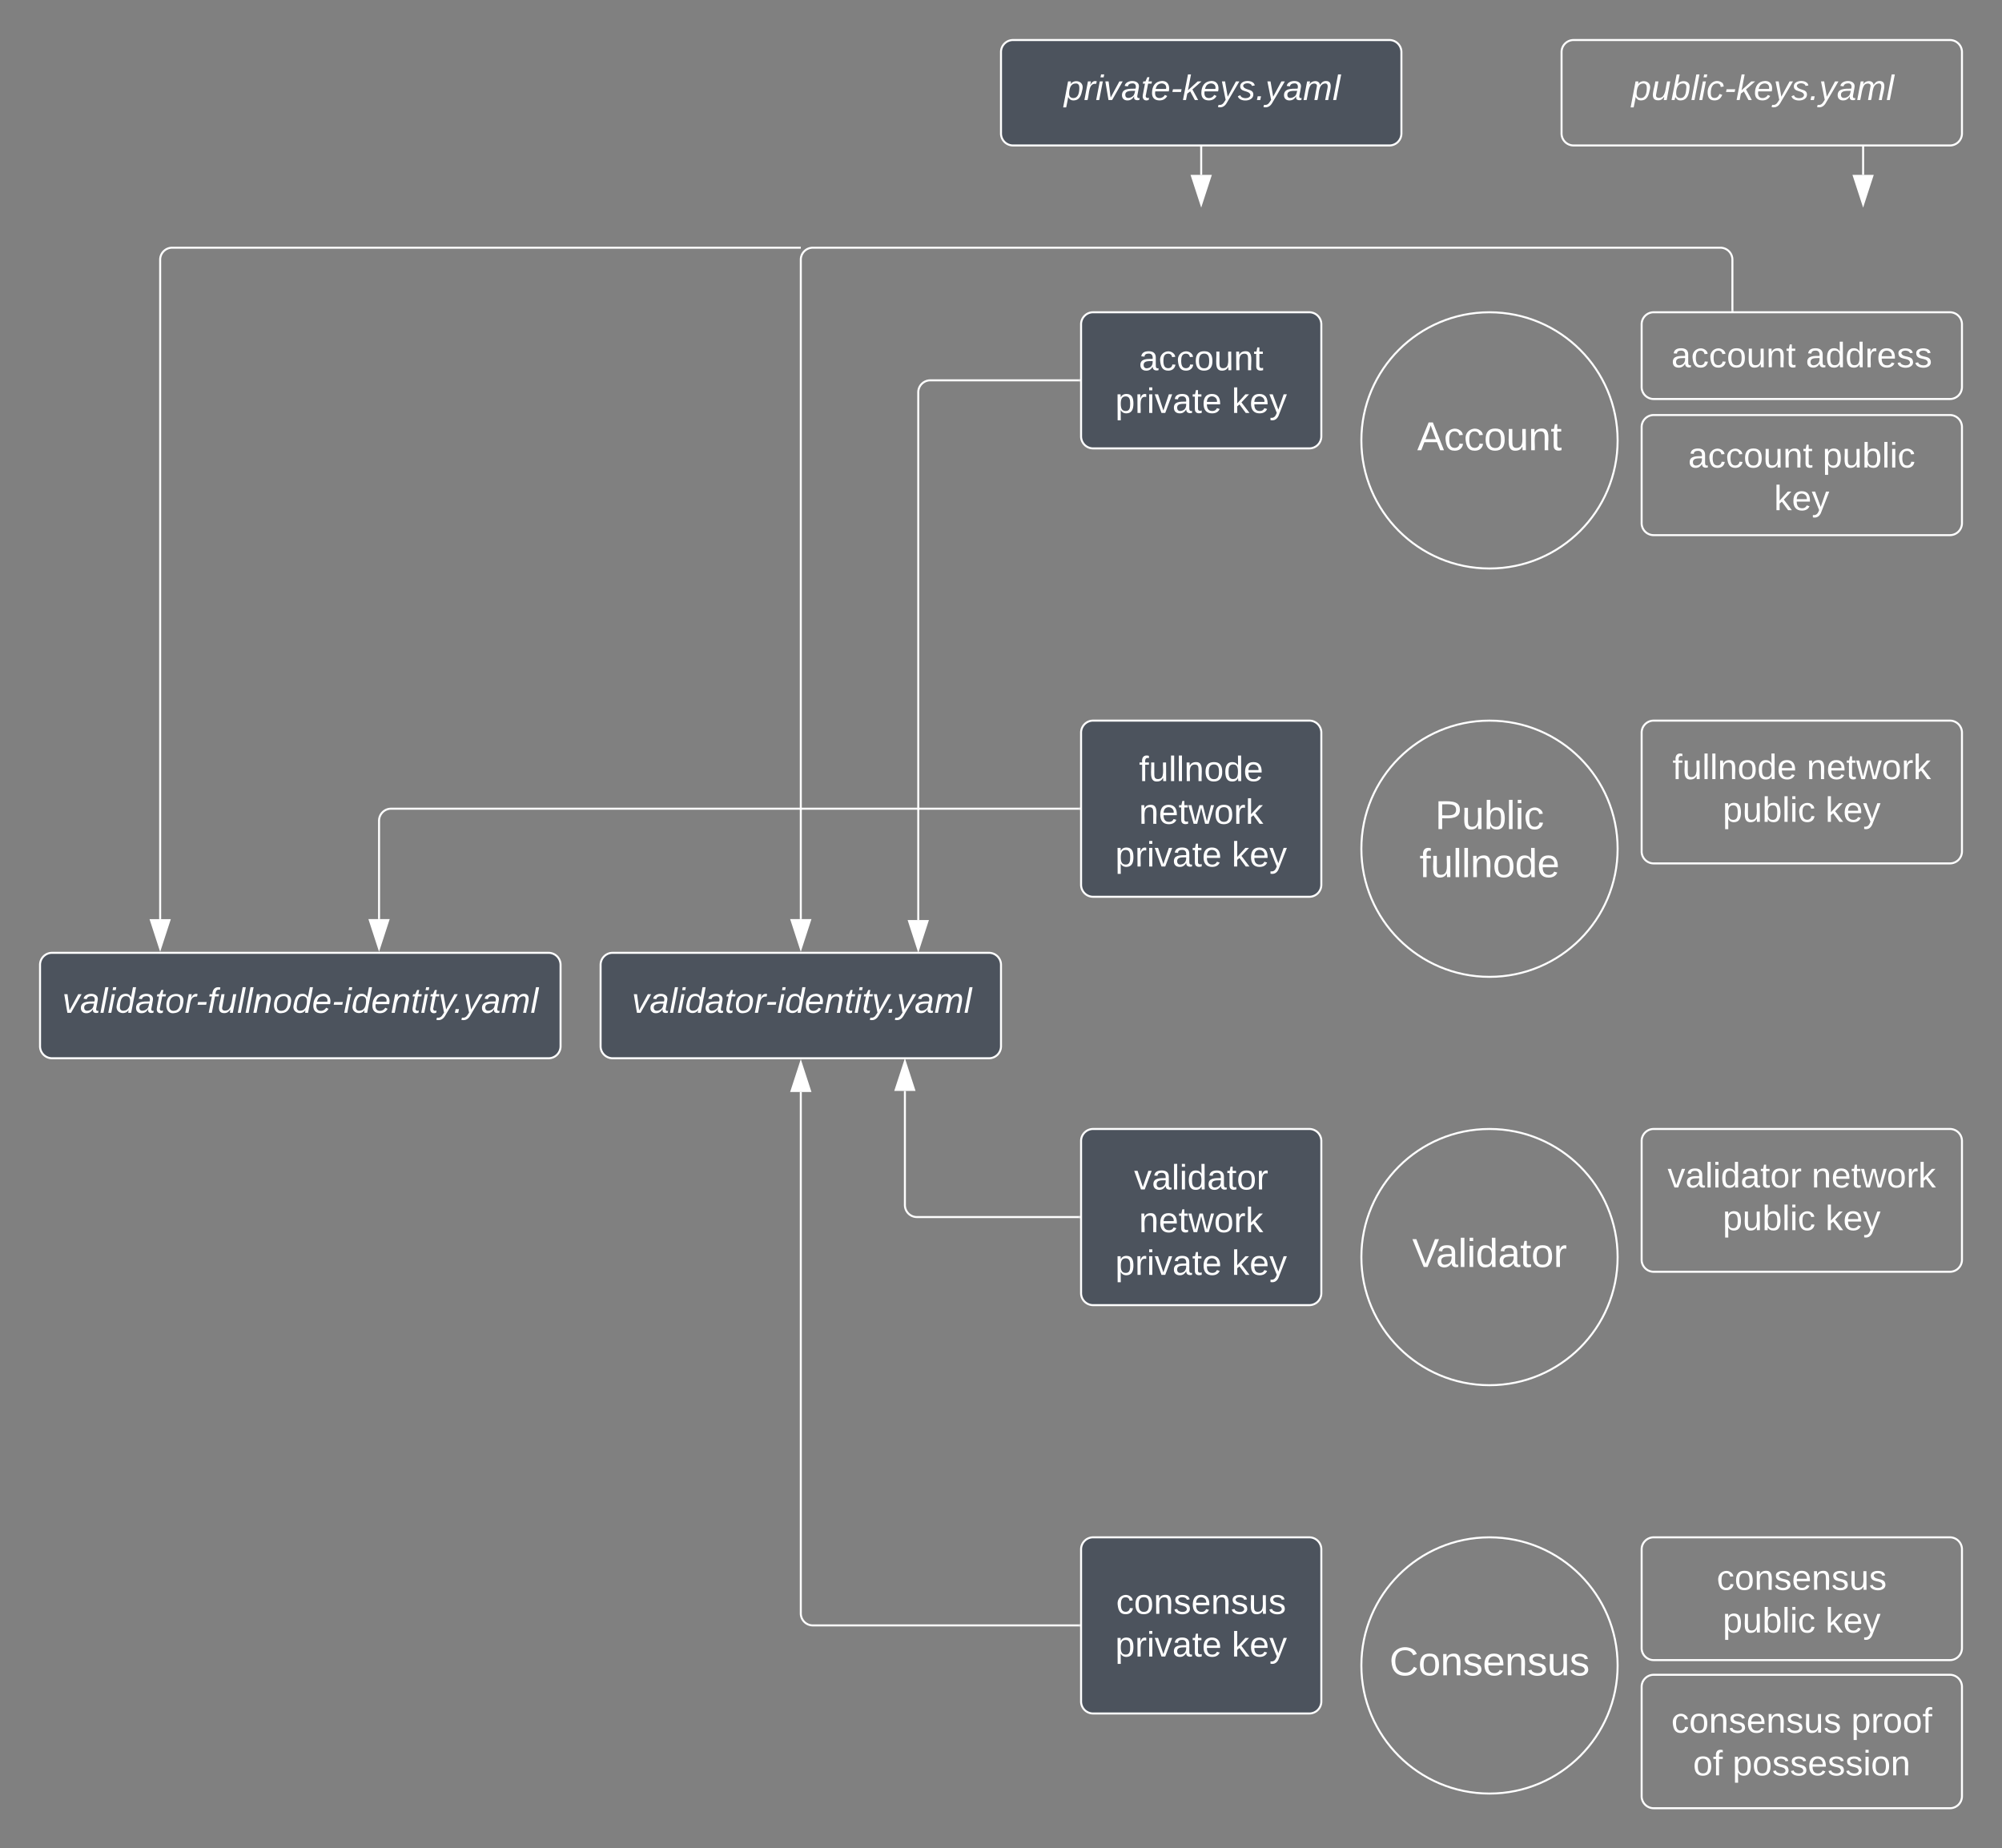 <svg xmlns="http://www.w3.org/2000/svg" xmlns:xlink="http://www.w3.org/1999/xlink" xmlns:lucid="lucid" width="1000" height="923.33"><rect width="100%" height="100%" fill="#808080" stroke="none"/><g transform="translate(-380 -336.26)" lucid:page-tab-id="0_0"><path d="M1188 556.26c0 35.35-28.65 64-64 64s-64-28.65-64-64 28.65-64 64-64 64 28.65 64 64z" stroke="#fff" fill-opacity="0"/><use xlink:href="#a" transform="matrix(1,0,0,1,1065,497.26) translate(22.889 63.938)"/><path d="M920 498.26a6 6 0 0 1 6-6h108a6 6 0 0 1 6 6v56a6 6 0 0 1-6 6H926a6 6 0 0 1-6-6z" stroke="#fff" fill="#4c535d"/><use xlink:href="#b" transform="matrix(1,0,0,1,932,504.26) translate(16.889 16.972)"/><use xlink:href="#c" transform="matrix(1,0,0,1,932,504.26) translate(5.086 38.306)"/><use xlink:href="#d" transform="matrix(1,0,0,1,932,504.26) translate(63.259 38.306)"/><path d="M1200 498.26a6 6 0 0 1 6-6h148a6 6 0 0 1 6 6v31.33a6 6 0 0 1-6 6h-148a6 6 0 0 1-6-6z" stroke="#fff" fill-opacity="0"/><use xlink:href="#e" transform="matrix(1,0,0,1,1212,504.26) translate(2.84 15.472)"/><use xlink:href="#f" transform="matrix(1,0,0,1,1212,504.26) translate(70 15.472)"/><path d="M1200 549.6a6 6 0 0 1 6-6h148a6 6 0 0 1 6 6v48a6 6 0 0 1-6 6h-148a6 6 0 0 1-6-6z" stroke="#fff" fill-opacity="0"/><use xlink:href="#e" transform="matrix(1,0,0,1,1212,555.593) translate(11.259 14.222)"/><use xlink:href="#g" transform="matrix(1,0,0,1,1212,555.593) translate(78.42 14.222)"/><use xlink:href="#d" transform="matrix(1,0,0,1,1212,555.593) translate(54.173 35.556)"/><path d="M1188 760.26c0 35.35-28.65 64-64 64s-64-28.65-64-64 28.65-64 64-64 64 28.65 64 64z" stroke="#fff" fill-opacity="0"/><use xlink:href="#h" transform="matrix(1,0,0,1,1065,701.26) translate(31.838 49.188)"/><use xlink:href="#i" transform="matrix(1,0,0,1,1065,701.26) translate(24.056 73.188)"/><path d="M920 702.26a6 6 0 0 1 6-6h108a6 6 0 0 1 6 6v76a6 6 0 0 1-6 6H926a6 6 0 0 1-6-6z" stroke="#fff" fill="#4c535d"/><use xlink:href="#j" transform="matrix(1,0,0,1,932,708.26) translate(16.938 18.222)"/><use xlink:href="#k" transform="matrix(1,0,0,1,932,708.26) translate(16.938 39.556)"/><use xlink:href="#c" transform="matrix(1,0,0,1,932,708.26) translate(5.086 60.889)"/><use xlink:href="#d" transform="matrix(1,0,0,1,932,708.26) translate(63.259 60.889)"/><path d="M1200 702.26a6 6 0 0 1 6-6h148a6 6 0 0 1 6 6v59.33a6 6 0 0 1-6 6h-148a6 6 0 0 1-6-6z" stroke="#fff" fill-opacity="0"/><use xlink:href="#l" transform="matrix(1,0,0,1,1212,708.26) translate(3.407 17.222)"/><use xlink:href="#k" transform="matrix(1,0,0,1,1212,708.26) translate(70.469 17.222)"/><use xlink:href="#m" transform="matrix(1,0,0,1,1212,708.26) translate(28.543 38.556)"/><use xlink:href="#d" transform="matrix(1,0,0,1,1212,708.26) translate(79.802 38.556)"/><path d="M1188 1168.26c0 35.35-28.65 64-64 64s-64-28.65-64-64 28.65-64 64-64 64 28.65 64 64z" stroke="#fff" fill-opacity="0"/><use xlink:href="#n" transform="matrix(1,0,0,1,1065,1109.26) translate(9.028 63.938)"/><path d="M920 1110.26a6 6 0 0 1 6-6h108a6 6 0 0 1 6 6v76a6 6 0 0 1-6 6H926a6 6 0 0 1-6-6z" stroke="#fff" fill="#4c535d"/><use xlink:href="#o" transform="matrix(1,0,0,1,932,1116.26) translate(5.531 26.222)"/><use xlink:href="#c" transform="matrix(1,0,0,1,932,1116.26) translate(5.086 47.556)"/><use xlink:href="#d" transform="matrix(1,0,0,1,932,1116.26) translate(63.259 47.556)"/><path d="M1200 1110.26a6 6 0 0 1 6-6h148a6 6 0 0 1 6 6v49.33a6 6 0 0 1-6 6h-148a6 6 0 0 1-6-6z" stroke="#fff" fill-opacity="0"/><use xlink:href="#o" transform="matrix(1,0,0,1,1212,1116.26) translate(25.531 14.222)"/><use xlink:href="#m" transform="matrix(1,0,0,1,1212,1116.26) translate(28.543 35.556)"/><use xlink:href="#d" transform="matrix(1,0,0,1,1212,1116.26) translate(79.802 35.556)"/><path d="M1200 1178.93a6 6 0 0 1 6-6h148a6 6 0 0 1 6 6v54.66a6 6 0 0 1-6 6h-148a6 6 0 0 1-6-6z" stroke="#fff" fill-opacity="0"/><use xlink:href="#p" transform="matrix(1,0,0,1,1212,1184.927) translate(2.84 16.91)"/><use xlink:href="#q" transform="matrix(1,0,0,1,1212,1184.927) translate(92.716 16.91)"/><use xlink:href="#r" transform="matrix(1,0,0,1,1212,1184.927) translate(13.704 38.243)"/><use xlink:href="#s" transform="matrix(1,0,0,1,1212,1184.927) translate(33.457 38.243)"/><path d="M680 818.26a6 6 0 0 1 6-6h188a6 6 0 0 1 6 6v40.67a6 6 0 0 1-6 6H686a6 6 0 0 1-6-6z" stroke="#fff" fill="#4c535d"/><use xlink:href="#t" transform="matrix(1,0,0,1,685,817.26) translate(10.611 24.972)"/><path d="M1245.34 491.3V466a6 6 0 0 0-6-6H786a6 6 0 0 0-6 6v329.4" stroke="#fff" fill="none"/><path d="M1245.84 491.8h-1v-.5h1z" stroke="#fff" stroke-width=".05" fill="#fff"/><path d="M780 810.18l-4.64-14.27h9.28z" stroke="#fff" fill="#fff"/><path d="M919.04 526.26h-74.37a6 6 0 0 0-6 6V795.9" stroke="#fff" fill="none"/><path d="M919.54 526.76h-.52v-1h.52z" stroke="#fff" stroke-width=".05" fill="#fff"/><path d="M838.67 810.66l-4.63-14.27h9.27z" stroke="#fff" fill="#fff"/><path d="M919.04 1148.26H786a6 6 0 0 1-6-6v-260.5" stroke="#fff" fill="none"/><path d="M919.54 1148.76h-.52v-1h.52z" stroke="#fff" stroke-width=".05" fill="#fff"/><path d="M780 867l4.64 14.27h-9.28z" stroke="#fff" fill="#fff"/><path d="M919.04 944.26H838a6 6 0 0 1-6-6v-57" stroke="#fff" fill="none"/><path d="M919.54 944.76h-.52v-1h.52z" stroke="#fff" stroke-width=".05" fill="#fff"/><path d="M832 866.5l4.63 14.25h-9.27z" stroke="#fff" fill="#fff"/><path d="M400 818.26a6 6 0 0 1 6-6h248a6 6 0 0 1 6 6v40.67a6 6 0 0 1-6 6H406a6 6 0 0 1-6-6z" stroke="#fff" fill="#4c535d"/><use xlink:href="#u" transform="matrix(1,0,0,1,405,817.26) translate(6.111 24.972)"/><path d="M919.04 740.26h-343.7a6 6 0 0 0-6 6v49.14" stroke="#fff" fill="none"/><path d="M919.54 740.76h-.52v-1h.52z" stroke="#fff" stroke-width=".05" fill="#fff"/><path d="M569.34 810.17l-4.64-14.27h9.27z" stroke="#fff" fill="#fff"/><path d="M880 362.26a6 6 0 0 1 6-6h188a6 6 0 0 1 6 6v40.67a6 6 0 0 1-6 6H886a6 6 0 0 1-6-6z" stroke="#fff" fill="#4c535d"/><g><use xlink:href="#v" transform="matrix(1,0,0,1,885,361.26) translate(26.488 24.972)"/></g><path d="M1160 362.26a6 6 0 0 1 6-6h188a6 6 0 0 1 6 6v40.67a6 6 0 0 1-6 6h-188a6 6 0 0 1-6-6z" stroke="#fff" fill-opacity="0"/><g><use xlink:href="#w" transform="matrix(1,0,0,1,1165,361.26) translate(29.944 24.972)"/></g><path d="M779.5 460H466a6 6 0 0 0-6 6v329.43M779.5 460h.5" stroke="#fff" fill="none"/><path d="M460 810.2l-4.63-14.27h9.27z" stroke="#fff" fill="#fff"/><path d="M1188 964.26c0 35.35-28.65 64-64 64s-64-28.65-64-64 28.65-64 64-64 64 28.65 64 64z" stroke="#fff" fill-opacity="0"/><g><use xlink:href="#x" transform="matrix(1,0,0,1,1065,905.26) translate(20.389 63.938)"/></g><path d="M920 906.26a6 6 0 0 1 6-6h108a6 6 0 0 1 6 6v76a6 6 0 0 1-6 6H926a6 6 0 0 1-6-6z" stroke="#fff" fill="#4c535d"/><g><use xlink:href="#y" transform="matrix(1,0,0,1,932,912.26) translate(14.494 18.222)"/><use xlink:href="#k" transform="matrix(1,0,0,1,932,912.26) translate(16.938 39.556)"/><use xlink:href="#c" transform="matrix(1,0,0,1,932,912.26) translate(5.086 60.889)"/><use xlink:href="#d" transform="matrix(1,0,0,1,932,912.26) translate(63.259 60.889)"/></g><path d="M1200 906.26a6 6 0 0 1 6-6h148a6 6 0 0 1 6 6v59.33a6 6 0 0 1-6 6h-148a6 6 0 0 1-6-6z" stroke="#fff" fill-opacity="0"/><g><use xlink:href="#z" transform="matrix(1,0,0,1,1212,912.26) translate(0.963 17.222)"/><use xlink:href="#k" transform="matrix(1,0,0,1,1212,912.26) translate(72.914 17.222)"/><use xlink:href="#m" transform="matrix(1,0,0,1,1212,912.26) translate(28.543 38.556)"/><use xlink:href="#d" transform="matrix(1,0,0,1,1212,912.26) translate(79.802 38.556)"/></g><path d="M1310.63 409.87v13.75" stroke="#fff" fill="none"/><path d="M1311.13 409.88h-1v-.5h1z" stroke="#fff" stroke-width=".05" fill="#fff"/><path d="M1310.63 438.38l-4.64-14.26h9.27z" stroke="#fff" fill="#fff"/><path d="M980 409.9v13.72" stroke="#fff" fill="none"/><path d="M980.5 409.9h-1v-.5h1z" stroke="#fff" stroke-width=".05" fill="#fff"/><path d="M980 438.38l-4.64-14.26h9.28z" stroke="#fff" fill="#fff"/><defs><path fill="#fff" d="M205 0l-28-72H64L36 0H1l101-248h38L239 0h-34zm-38-99l-47-123c-12 45-31 82-46 123h93" id="A"/><path fill="#fff" d="M96-169c-40 0-48 33-48 73s9 75 48 75c24 0 41-14 43-38l32 2c-6 37-31 61-74 61-59 0-76-41-82-99-10-93 101-131 147-64 4 7 5 14 7 22l-32 3c-4-21-16-35-41-35" id="B"/><path fill="#fff" d="M100-194c62-1 85 37 85 99 1 63-27 99-86 99S16-35 15-95c0-66 28-99 85-99zM99-20c44 1 53-31 53-75 0-43-8-75-51-75s-53 32-53 75 10 74 51 75" id="C"/><path fill="#fff" d="M84 4C-5 8 30-112 23-190h32v120c0 31 7 50 39 49 72-2 45-101 50-169h31l1 190h-30c-1-10 1-25-2-33-11 22-28 36-60 37" id="D"/><path fill="#fff" d="M117-194c89-4 53 116 60 194h-32v-121c0-31-8-49-39-48C34-167 62-67 57 0H25l-1-190h30c1 10-1 24 2 32 11-22 29-35 61-36" id="E"/><path fill="#fff" d="M59-47c-2 24 18 29 38 22v24C64 9 27 4 27-40v-127H5v-23h24l9-43h21v43h35v23H59v120" id="F"/><g id="a"><use transform="matrix(0.056,0,0,0.056,0,0)" xlink:href="#A"/><use transform="matrix(0.056,0,0,0.056,13.333,0)" xlink:href="#B"/><use transform="matrix(0.056,0,0,0.056,23.333,0)" xlink:href="#B"/><use transform="matrix(0.056,0,0,0.056,33.333,0)" xlink:href="#C"/><use transform="matrix(0.056,0,0,0.056,44.444,0)" xlink:href="#D"/><use transform="matrix(0.056,0,0,0.056,55.556,0)" xlink:href="#E"/><use transform="matrix(0.056,0,0,0.056,66.667,0)" xlink:href="#F"/></g><path fill="#fff" d="M141-36C126-15 110 5 73 4 37 3 15-17 15-53c-1-64 63-63 125-63 3-35-9-54-41-54-24 1-41 7-42 31l-33-3c5-37 33-52 76-52 45 0 72 20 72 64v82c-1 20 7 32 28 27v20c-31 9-61-2-59-35zM48-53c0 20 12 33 32 33 41-3 63-29 60-74-43 2-92-5-92 41" id="G"/><g id="b"><use transform="matrix(0.049,0,0,0.049,0,0)" xlink:href="#G"/><use transform="matrix(0.049,0,0,0.049,9.877,0)" xlink:href="#B"/><use transform="matrix(0.049,0,0,0.049,18.765,0)" xlink:href="#B"/><use transform="matrix(0.049,0,0,0.049,27.654,0)" xlink:href="#C"/><use transform="matrix(0.049,0,0,0.049,37.531,0)" xlink:href="#D"/><use transform="matrix(0.049,0,0,0.049,47.407,0)" xlink:href="#E"/><use transform="matrix(0.049,0,0,0.049,57.284,0)" xlink:href="#F"/></g><path fill="#fff" d="M115-194c55 1 70 41 70 98S169 2 115 4C84 4 66-9 55-30l1 105H24l-1-265h31l2 30c10-21 28-34 59-34zm-8 174c40 0 45-34 45-75s-6-73-45-74c-42 0-51 32-51 76 0 43 10 73 51 73" id="H"/><path fill="#fff" d="M114-163C36-179 61-72 57 0H25l-1-190h30c1 12-1 29 2 39 6-27 23-49 58-41v29" id="I"/><path fill="#fff" d="M24-231v-30h32v30H24zM24 0v-190h32V0H24" id="J"/><path fill="#fff" d="M108 0H70L1-190h34L89-25l56-165h34" id="K"/><path fill="#fff" d="M100-194c63 0 86 42 84 106H49c0 40 14 67 53 68 26 1 43-12 49-29l28 8c-11 28-37 45-77 45C44 4 14-33 15-96c1-61 26-98 85-98zm52 81c6-60-76-77-97-28-3 7-6 17-6 28h103" id="L"/><g id="c"><use transform="matrix(0.049,0,0,0.049,0,0)" xlink:href="#H"/><use transform="matrix(0.049,0,0,0.049,9.877,0)" xlink:href="#I"/><use transform="matrix(0.049,0,0,0.049,15.753,0)" xlink:href="#J"/><use transform="matrix(0.049,0,0,0.049,19.654,0)" xlink:href="#K"/><use transform="matrix(0.049,0,0,0.049,28.543,0)" xlink:href="#G"/><use transform="matrix(0.049,0,0,0.049,38.42,0)" xlink:href="#F"/><use transform="matrix(0.049,0,0,0.049,43.358,0)" xlink:href="#L"/></g><path fill="#fff" d="M143 0L79-87 56-68V0H24v-261h32v163l83-92h37l-77 82L181 0h-38" id="M"/><path fill="#fff" d="M179-190L93 31C79 59 56 82 12 73V49c39 6 53-20 64-50L1-190h34L92-34l54-156h33" id="N"/><g id="d"><use transform="matrix(0.049,0,0,0.049,0,0)" xlink:href="#M"/><use transform="matrix(0.049,0,0,0.049,8.889,0)" xlink:href="#L"/><use transform="matrix(0.049,0,0,0.049,18.765,0)" xlink:href="#N"/></g><g id="e"><use transform="matrix(0.049,0,0,0.049,0,0)" xlink:href="#G"/><use transform="matrix(0.049,0,0,0.049,9.877,0)" xlink:href="#B"/><use transform="matrix(0.049,0,0,0.049,18.765,0)" xlink:href="#B"/><use transform="matrix(0.049,0,0,0.049,27.654,0)" xlink:href="#C"/><use transform="matrix(0.049,0,0,0.049,37.531,0)" xlink:href="#D"/><use transform="matrix(0.049,0,0,0.049,47.407,0)" xlink:href="#E"/><use transform="matrix(0.049,0,0,0.049,57.284,0)" xlink:href="#F"/></g><path fill="#fff" d="M85-194c31 0 48 13 60 33l-1-100h32l1 261h-30c-2-10 0-23-3-31C134-8 116 4 85 4 32 4 16-35 15-94c0-66 23-100 70-100zm9 24c-40 0-46 34-46 75 0 40 6 74 45 74 42 0 51-32 51-76 0-42-9-74-50-73" id="O"/><path fill="#fff" d="M135-143c-3-34-86-38-87 0 15 53 115 12 119 90S17 21 10-45l28-5c4 36 97 45 98 0-10-56-113-15-118-90-4-57 82-63 122-42 12 7 21 19 24 35" id="P"/><g id="f"><use transform="matrix(0.049,0,0,0.049,0,0)" xlink:href="#G"/><use transform="matrix(0.049,0,0,0.049,9.877,0)" xlink:href="#O"/><use transform="matrix(0.049,0,0,0.049,19.753,0)" xlink:href="#O"/><use transform="matrix(0.049,0,0,0.049,29.63,0)" xlink:href="#I"/><use transform="matrix(0.049,0,0,0.049,35.506,0)" xlink:href="#L"/><use transform="matrix(0.049,0,0,0.049,45.383,0)" xlink:href="#P"/><use transform="matrix(0.049,0,0,0.049,54.272,0)" xlink:href="#P"/></g><path fill="#fff" d="M115-194c53 0 69 39 70 98 0 66-23 100-70 100C84 3 66-7 56-30L54 0H23l1-261h32v101c10-23 28-34 59-34zm-8 174c40 0 45-34 45-75 0-40-5-75-45-74-42 0-51 32-51 76 0 43 10 73 51 73" id="Q"/><path fill="#fff" d="M24 0v-261h32V0H24" id="R"/><g id="g"><use transform="matrix(0.049,0,0,0.049,0,0)" xlink:href="#H"/><use transform="matrix(0.049,0,0,0.049,9.877,0)" xlink:href="#D"/><use transform="matrix(0.049,0,0,0.049,19.753,0)" xlink:href="#Q"/><use transform="matrix(0.049,0,0,0.049,29.63,0)" xlink:href="#R"/><use transform="matrix(0.049,0,0,0.049,33.531,0)" xlink:href="#J"/><use transform="matrix(0.049,0,0,0.049,37.432,0)" xlink:href="#B"/></g><path fill="#fff" d="M30-248c87 1 191-15 191 75 0 78-77 80-158 76V0H30v-248zm33 125c57 0 124 11 124-50 0-59-68-47-124-48v98" id="S"/><g id="h"><use transform="matrix(0.056,0,0,0.056,0,0)" xlink:href="#S"/><use transform="matrix(0.056,0,0,0.056,13.333,0)" xlink:href="#D"/><use transform="matrix(0.056,0,0,0.056,24.444,0)" xlink:href="#Q"/><use transform="matrix(0.056,0,0,0.056,35.556,0)" xlink:href="#R"/><use transform="matrix(0.056,0,0,0.056,39.944,0)" xlink:href="#J"/><use transform="matrix(0.056,0,0,0.056,44.333,0)" xlink:href="#B"/></g><path fill="#fff" d="M101-234c-31-9-42 10-38 44h38v23H63V0H32v-167H5v-23h27c-7-52 17-82 69-68v24" id="T"/><g id="i"><use transform="matrix(0.056,0,0,0.056,0,0)" xlink:href="#T"/><use transform="matrix(0.056,0,0,0.056,5.556,0)" xlink:href="#D"/><use transform="matrix(0.056,0,0,0.056,16.667,0)" xlink:href="#R"/><use transform="matrix(0.056,0,0,0.056,21.056,0)" xlink:href="#R"/><use transform="matrix(0.056,0,0,0.056,25.444,0)" xlink:href="#E"/><use transform="matrix(0.056,0,0,0.056,36.556,0)" xlink:href="#C"/><use transform="matrix(0.056,0,0,0.056,47.667,0)" xlink:href="#O"/><use transform="matrix(0.056,0,0,0.056,58.778,0)" xlink:href="#L"/></g><g id="j"><use transform="matrix(0.049,0,0,0.049,0,0)" xlink:href="#T"/><use transform="matrix(0.049,0,0,0.049,4.938,0)" xlink:href="#D"/><use transform="matrix(0.049,0,0,0.049,14.815,0)" xlink:href="#R"/><use transform="matrix(0.049,0,0,0.049,18.716,0)" xlink:href="#R"/><use transform="matrix(0.049,0,0,0.049,22.617,0)" xlink:href="#E"/><use transform="matrix(0.049,0,0,0.049,32.494,0)" xlink:href="#C"/><use transform="matrix(0.049,0,0,0.049,42.37,0)" xlink:href="#O"/><use transform="matrix(0.049,0,0,0.049,52.247,0)" xlink:href="#L"/></g><path fill="#fff" d="M206 0h-36l-40-164L89 0H53L-1-190h32L70-26l43-164h34l41 164 42-164h31" id="U"/><g id="k"><use transform="matrix(0.049,0,0,0.049,0,0)" xlink:href="#E"/><use transform="matrix(0.049,0,0,0.049,9.877,0)" xlink:href="#L"/><use transform="matrix(0.049,0,0,0.049,19.753,0)" xlink:href="#F"/><use transform="matrix(0.049,0,0,0.049,24.691,0)" xlink:href="#U"/><use transform="matrix(0.049,0,0,0.049,37.481,0)" xlink:href="#C"/><use transform="matrix(0.049,0,0,0.049,47.358,0)" xlink:href="#I"/><use transform="matrix(0.049,0,0,0.049,53.235,0)" xlink:href="#M"/></g><g id="l"><use transform="matrix(0.049,0,0,0.049,0,0)" xlink:href="#T"/><use transform="matrix(0.049,0,0,0.049,4.938,0)" xlink:href="#D"/><use transform="matrix(0.049,0,0,0.049,14.815,0)" xlink:href="#R"/><use transform="matrix(0.049,0,0,0.049,18.716,0)" xlink:href="#R"/><use transform="matrix(0.049,0,0,0.049,22.617,0)" xlink:href="#E"/><use transform="matrix(0.049,0,0,0.049,32.494,0)" xlink:href="#C"/><use transform="matrix(0.049,0,0,0.049,42.37,0)" xlink:href="#O"/><use transform="matrix(0.049,0,0,0.049,52.247,0)" xlink:href="#L"/></g><g id="m"><use transform="matrix(0.049,0,0,0.049,0,0)" xlink:href="#H"/><use transform="matrix(0.049,0,0,0.049,9.877,0)" xlink:href="#D"/><use transform="matrix(0.049,0,0,0.049,19.753,0)" xlink:href="#Q"/><use transform="matrix(0.049,0,0,0.049,29.63,0)" xlink:href="#R"/><use transform="matrix(0.049,0,0,0.049,33.531,0)" xlink:href="#J"/><use transform="matrix(0.049,0,0,0.049,37.432,0)" xlink:href="#B"/></g><path fill="#fff" d="M212-179c-10-28-35-45-73-45-59 0-87 40-87 99 0 60 29 101 89 101 43 0 62-24 78-52l27 14C228-24 195 4 139 4 59 4 22-46 18-125c-6-104 99-153 187-111 19 9 31 26 39 46" id="V"/><g id="n"><use transform="matrix(0.056,0,0,0.056,0,0)" xlink:href="#V"/><use transform="matrix(0.056,0,0,0.056,14.389,0)" xlink:href="#C"/><use transform="matrix(0.056,0,0,0.056,25.5,0)" xlink:href="#E"/><use transform="matrix(0.056,0,0,0.056,36.611,0)" xlink:href="#P"/><use transform="matrix(0.056,0,0,0.056,46.611,0)" xlink:href="#L"/><use transform="matrix(0.056,0,0,0.056,57.722,0)" xlink:href="#E"/><use transform="matrix(0.056,0,0,0.056,68.833,0)" xlink:href="#P"/><use transform="matrix(0.056,0,0,0.056,78.833,0)" xlink:href="#D"/><use transform="matrix(0.056,0,0,0.056,89.944,0)" xlink:href="#P"/></g><g id="o"><use transform="matrix(0.049,0,0,0.049,0,0)" xlink:href="#B"/><use transform="matrix(0.049,0,0,0.049,8.889,0)" xlink:href="#C"/><use transform="matrix(0.049,0,0,0.049,18.765,0)" xlink:href="#E"/><use transform="matrix(0.049,0,0,0.049,28.642,0)" xlink:href="#P"/><use transform="matrix(0.049,0,0,0.049,37.531,0)" xlink:href="#L"/><use transform="matrix(0.049,0,0,0.049,47.407,0)" xlink:href="#E"/><use transform="matrix(0.049,0,0,0.049,57.284,0)" xlink:href="#P"/><use transform="matrix(0.049,0,0,0.049,66.173,0)" xlink:href="#D"/><use transform="matrix(0.049,0,0,0.049,76.049,0)" xlink:href="#P"/></g><g id="p"><use transform="matrix(0.049,0,0,0.049,0,0)" xlink:href="#B"/><use transform="matrix(0.049,0,0,0.049,8.889,0)" xlink:href="#C"/><use transform="matrix(0.049,0,0,0.049,18.765,0)" xlink:href="#E"/><use transform="matrix(0.049,0,0,0.049,28.642,0)" xlink:href="#P"/><use transform="matrix(0.049,0,0,0.049,37.531,0)" xlink:href="#L"/><use transform="matrix(0.049,0,0,0.049,47.407,0)" xlink:href="#E"/><use transform="matrix(0.049,0,0,0.049,57.284,0)" xlink:href="#P"/><use transform="matrix(0.049,0,0,0.049,66.173,0)" xlink:href="#D"/><use transform="matrix(0.049,0,0,0.049,76.049,0)" xlink:href="#P"/></g><g id="q"><use transform="matrix(0.049,0,0,0.049,0,0)" xlink:href="#H"/><use transform="matrix(0.049,0,0,0.049,9.877,0)" xlink:href="#I"/><use transform="matrix(0.049,0,0,0.049,15.753,0)" xlink:href="#C"/><use transform="matrix(0.049,0,0,0.049,25.63,0)" xlink:href="#C"/><use transform="matrix(0.049,0,0,0.049,35.506,0)" xlink:href="#T"/></g><g id="r"><use transform="matrix(0.049,0,0,0.049,0,0)" xlink:href="#C"/><use transform="matrix(0.049,0,0,0.049,9.877,0)" xlink:href="#T"/></g><g id="s"><use transform="matrix(0.049,0,0,0.049,0,0)" xlink:href="#H"/><use transform="matrix(0.049,0,0,0.049,9.877,0)" xlink:href="#C"/><use transform="matrix(0.049,0,0,0.049,19.753,0)" xlink:href="#P"/><use transform="matrix(0.049,0,0,0.049,28.642,0)" xlink:href="#P"/><use transform="matrix(0.049,0,0,0.049,37.531,0)" xlink:href="#L"/><use transform="matrix(0.049,0,0,0.049,47.407,0)" xlink:href="#P"/><use transform="matrix(0.049,0,0,0.049,56.296,0)" xlink:href="#P"/><use transform="matrix(0.049,0,0,0.049,65.185,0)" xlink:href="#J"/><use transform="matrix(0.049,0,0,0.049,69.086,0)" xlink:href="#C"/><use transform="matrix(0.049,0,0,0.049,78.963,0)" xlink:href="#E"/></g><path fill="#fff" d="M89 0H52L20-190h33L74-25l89-165h34" id="W"/><path fill="#fff" d="M165-48c-4 18 1 34 23 27l-3 20c-29 8-62 0-52-35h-2C116-14 99 4 63 4 30 4 8-16 8-49c0-68 71-67 138-67 10-26 0-56-31-54-26 1-42 9-47 31l-32-5c8-67 160-71 144 15-5 28-9 54-15 81zM42-50c3 52 80 24 89-6 7-12 7-24 11-38-47 1-103-4-100 44" id="X"/><path fill="#fff" d="M6 0l50-261h32L37 0H6" id="Y"/><path fill="#fff" d="M50-231l6-30h32l-6 30H50zM6 0l37-190h31L37 0H6" id="Z"/><path fill="#fff" d="M133-28C103 26-5 8 13-77c13-62 24-115 90-117 29-1 46 15 56 35l19-102h32L160 0h-30zM45-64c-2 27 10 43 35 43 54-1 69-50 69-103 0-29-15-46-42-46-53-1-58 58-62 106" id="aa"/><path fill="#fff" d="M51-54c-9 22 5 41 31 30L79-1C43 14 10-4 19-52l22-115H19l5-23h22l19-43h21l-9 43h35l-4 23H73" id="ab"/><path fill="#fff" d="M30-147c31-64 166-65 159 27C183-49 158 1 86 4 9 8 1-88 30-147zM88-20c53 0 68-48 68-100 0-31-11-51-44-50-52 1-68 46-68 97 0 32 13 53 44 53" id="ac"/><path fill="#fff" d="M66-151c12-25 30-51 66-40l-6 26C45-176 58-65 38 0H6l36-190h30" id="ad"/><path fill="#fff" d="M18-82l6-28h88l-6 28H18" id="ae"/><path fill="#fff" d="M111-194c62-3 86 47 72 106H45c-7 38 6 69 45 68 27-1 43-14 53-32l24 11C152-15 129 4 87 4 38 3 12-23 12-71c0-70 32-119 99-123zm44 81c14-66-71-72-95-28-4 8-8 17-11 28h106" id="af"/><path fill="#fff" d="M67-158c22-48 132-52 116 29L158 0h-32l25-140c3-38-53-32-70-12C52-117 51-52 38 0H6l36-190h30" id="ag"/><path fill="#fff" d="M198-190L69 30C53 58 25 83-20 72c4-11-1-27 19-22 33-1 43-29 59-52L20-190h32L79-34l84-156h35" id="ah"/><path fill="#fff" d="M14 0l8-38h34L48 0H14" id="ai"/><path fill="#fff" d="M248-111c6-24 9-61-24-58-72 9-57 108-77 169h-31l26-142c3-37-50-30-64-10C52-115 50-51 37 0H6l36-190h30c-1 10-6 24-4 32 13-43 101-52 105 5 13-22 29-41 61-41 90 0 28 129 23 194h-31" id="aj"/><g id="t"><use transform="matrix(0.049,0,0,0.049,0,0)" xlink:href="#W"/><use transform="matrix(0.049,0,0,0.049,8.889,0)" xlink:href="#X"/><use transform="matrix(0.049,0,0,0.049,18.765,0)" xlink:href="#Y"/><use transform="matrix(0.049,0,0,0.049,22.667,0)" xlink:href="#Z"/><use transform="matrix(0.049,0,0,0.049,26.568,0)" xlink:href="#aa"/><use transform="matrix(0.049,0,0,0.049,36.444,0)" xlink:href="#X"/><use transform="matrix(0.049,0,0,0.049,46.321,0)" xlink:href="#ab"/><use transform="matrix(0.049,0,0,0.049,51.259,0)" xlink:href="#ac"/><use transform="matrix(0.049,0,0,0.049,61.136,0)" xlink:href="#ad"/><use transform="matrix(0.049,0,0,0.049,66.667,0)" xlink:href="#ae"/><use transform="matrix(0.049,0,0,0.049,72.543,0)" xlink:href="#Z"/><use transform="matrix(0.049,0,0,0.049,76.444,0)" xlink:href="#aa"/><use transform="matrix(0.049,0,0,0.049,86.321,0)" xlink:href="#af"/><use transform="matrix(0.049,0,0,0.049,96.198,0)" xlink:href="#ag"/><use transform="matrix(0.049,0,0,0.049,106.074,0)" xlink:href="#ab"/><use transform="matrix(0.049,0,0,0.049,111.012,0)" xlink:href="#Z"/><use transform="matrix(0.049,0,0,0.049,114.914,0)" xlink:href="#ab"/><use transform="matrix(0.049,0,0,0.049,119.852,0)" xlink:href="#ah"/><use transform="matrix(0.049,0,0,0.049,127.407,0)" xlink:href="#ai"/><use transform="matrix(0.049,0,0,0.049,132.346,0)" xlink:href="#ah"/><use transform="matrix(0.049,0,0,0.049,141.235,0)" xlink:href="#X"/><use transform="matrix(0.049,0,0,0.049,151.111,0)" xlink:href="#aj"/><use transform="matrix(0.049,0,0,0.049,165.877,0)" xlink:href="#Y"/></g><path fill="#fff" d="M76-167L44 0H12l33-167H18l4-23h27c3-47 25-81 82-69l-4 24c-35-8-44 15-46 45h37l-5 23H76" id="ak"/><path fill="#fff" d="M67 3c-93-2-31-127-26-193h32L48-50c-3 39 53 32 70 12 30-34 30-101 43-152h32L157 0h-30c1-10 6-24 4-33-14 20-29 37-64 36" id="al"/><g id="u"><use transform="matrix(0.049,0,0,0.049,0,0)" xlink:href="#W"/><use transform="matrix(0.049,0,0,0.049,8.889,0)" xlink:href="#X"/><use transform="matrix(0.049,0,0,0.049,18.765,0)" xlink:href="#Y"/><use transform="matrix(0.049,0,0,0.049,22.667,0)" xlink:href="#Z"/><use transform="matrix(0.049,0,0,0.049,26.568,0)" xlink:href="#aa"/><use transform="matrix(0.049,0,0,0.049,36.444,0)" xlink:href="#X"/><use transform="matrix(0.049,0,0,0.049,46.321,0)" xlink:href="#ab"/><use transform="matrix(0.049,0,0,0.049,51.259,0)" xlink:href="#ac"/><use transform="matrix(0.049,0,0,0.049,61.136,0)" xlink:href="#ad"/><use transform="matrix(0.049,0,0,0.049,66.667,0)" xlink:href="#ae"/><use transform="matrix(0.049,0,0,0.049,72.543,0)" xlink:href="#ak"/><use transform="matrix(0.049,0,0,0.049,77.481,0)" xlink:href="#al"/><use transform="matrix(0.049,0,0,0.049,87.358,0)" xlink:href="#Y"/><use transform="matrix(0.049,0,0,0.049,91.259,0)" xlink:href="#Y"/><use transform="matrix(0.049,0,0,0.049,95.16,0)" xlink:href="#ag"/><use transform="matrix(0.049,0,0,0.049,105.037,0)" xlink:href="#ac"/><use transform="matrix(0.049,0,0,0.049,114.914,0)" xlink:href="#aa"/><use transform="matrix(0.049,0,0,0.049,124.79,0)" xlink:href="#af"/><use transform="matrix(0.049,0,0,0.049,134.667,0)" xlink:href="#ae"/><use transform="matrix(0.049,0,0,0.049,140.543,0)" xlink:href="#Z"/><use transform="matrix(0.049,0,0,0.049,144.444,0)" xlink:href="#aa"/><use transform="matrix(0.049,0,0,0.049,154.321,0)" xlink:href="#af"/><use transform="matrix(0.049,0,0,0.049,164.198,0)" xlink:href="#ag"/><use transform="matrix(0.049,0,0,0.049,174.074,0)" xlink:href="#ab"/><use transform="matrix(0.049,0,0,0.049,179.012,0)" xlink:href="#Z"/><use transform="matrix(0.049,0,0,0.049,182.914,0)" xlink:href="#ab"/><use transform="matrix(0.049,0,0,0.049,187.852,0)" xlink:href="#ah"/><use transform="matrix(0.049,0,0,0.049,195.407,0)" xlink:href="#ai"/><use transform="matrix(0.049,0,0,0.049,200.346,0)" xlink:href="#ah"/><use transform="matrix(0.049,0,0,0.049,209.235,0)" xlink:href="#X"/><use transform="matrix(0.049,0,0,0.049,219.111,0)" xlink:href="#aj"/><use transform="matrix(0.049,0,0,0.049,233.877,0)" xlink:href="#Y"/></g><path fill="#fff" d="M67-162c32-53 139-36 121 50C175-51 163 2 97 4 68 4 52-11 42-31 38 6 28 39 22 75H-9l50-265h29c-1 10 0 20-3 28zm89 36c0-26-10-43-35-43-54 0-67 50-69 103-1 29 14 45 42 46 53 0 62-58 62-106" id="am"/><path fill="#fff" d="M127 0L80-88 50-66 37 0H6l51-261h31L57-100l99-90h39l-93 82L161 0h-34" id="an"/><path fill="#fff" d="M55-144c13 50 104 24 104 88C159 21 15 23 1-39l26-10c6 40 102 42 102-4-13-50-104-23-104-87 0-71 143-71 148-8l-29 4c-5-35-85-37-89 0" id="ao"/><g id="v"><use transform="matrix(0.049,0,0,0.049,0,0)" xlink:href="#am"/><use transform="matrix(0.049,0,0,0.049,9.877,0)" xlink:href="#ad"/><use transform="matrix(0.049,0,0,0.049,15.753,0)" xlink:href="#Z"/><use transform="matrix(0.049,0,0,0.049,19.654,0)" xlink:href="#W"/><use transform="matrix(0.049,0,0,0.049,28.543,0)" xlink:href="#X"/><use transform="matrix(0.049,0,0,0.049,38.42,0)" xlink:href="#ab"/><use transform="matrix(0.049,0,0,0.049,43.358,0)" xlink:href="#af"/><use transform="matrix(0.049,0,0,0.049,53.235,0)" xlink:href="#ae"/><use transform="matrix(0.049,0,0,0.049,59.111,0)" xlink:href="#an"/><use transform="matrix(0.049,0,0,0.049,68,0)" xlink:href="#af"/><use transform="matrix(0.049,0,0,0.049,77.877,0)" xlink:href="#ah"/><use transform="matrix(0.049,0,0,0.049,86.765,0)" xlink:href="#ao"/><use transform="matrix(0.049,0,0,0.049,95.654,0)" xlink:href="#ai"/><use transform="matrix(0.049,0,0,0.049,100.593,0)" xlink:href="#ah"/><use transform="matrix(0.049,0,0,0.049,109.481,0)" xlink:href="#X"/><use transform="matrix(0.049,0,0,0.049,119.358,0)" xlink:href="#aj"/><use transform="matrix(0.049,0,0,0.049,134.123,0)" xlink:href="#Y"/></g><path fill="#fff" d="M68-162c25-46 127-43 121 31C183-60 169 1 98 4 69 5 53-11 43-31L36 0H5l52-261h31zm88 36c2-27-9-43-34-43-55 0-70 51-70 103 0 29 15 45 43 46 52 0 58-58 61-106" id="ap"/><path fill="#fff" d="M44-68c0 29 11 47 38 47 30 0 42-19 51-41l28 9C148-21 126 4 82 4 31 4 10-29 12-85c3-77 74-140 146-93 12 8 15 23 18 40l-31 5c-1-22-13-36-36-36-52 0-65 49-65 101" id="aq"/><g id="w"><use transform="matrix(0.049,0,0,0.049,0,0)" xlink:href="#am"/><use transform="matrix(0.049,0,0,0.049,9.877,0)" xlink:href="#al"/><use transform="matrix(0.049,0,0,0.049,19.753,0)" xlink:href="#ap"/><use transform="matrix(0.049,0,0,0.049,29.63,0)" xlink:href="#Y"/><use transform="matrix(0.049,0,0,0.049,33.531,0)" xlink:href="#Z"/><use transform="matrix(0.049,0,0,0.049,37.432,0)" xlink:href="#aq"/><use transform="matrix(0.049,0,0,0.049,46.321,0)" xlink:href="#ae"/><use transform="matrix(0.049,0,0,0.049,52.198,0)" xlink:href="#an"/><use transform="matrix(0.049,0,0,0.049,61.086,0)" xlink:href="#af"/><use transform="matrix(0.049,0,0,0.049,70.963,0)" xlink:href="#ah"/><use transform="matrix(0.049,0,0,0.049,79.852,0)" xlink:href="#ao"/><use transform="matrix(0.049,0,0,0.049,88.741,0)" xlink:href="#ai"/><use transform="matrix(0.049,0,0,0.049,93.679,0)" xlink:href="#ah"/><use transform="matrix(0.049,0,0,0.049,102.568,0)" xlink:href="#X"/><use transform="matrix(0.049,0,0,0.049,112.444,0)" xlink:href="#aj"/><use transform="matrix(0.049,0,0,0.049,127.21,0)" xlink:href="#Y"/></g><path fill="#fff" d="M137 0h-34L2-248h35l83 218 83-218h36" id="ar"/><g id="x"><use transform="matrix(0.056,0,0,0.056,0,0)" xlink:href="#ar"/><use transform="matrix(0.056,0,0,0.056,11.833,0)" xlink:href="#G"/><use transform="matrix(0.056,0,0,0.056,22.944,0)" xlink:href="#R"/><use transform="matrix(0.056,0,0,0.056,27.333,0)" xlink:href="#J"/><use transform="matrix(0.056,0,0,0.056,31.722,0)" xlink:href="#O"/><use transform="matrix(0.056,0,0,0.056,42.833,0)" xlink:href="#G"/><use transform="matrix(0.056,0,0,0.056,53.944,0)" xlink:href="#F"/><use transform="matrix(0.056,0,0,0.056,59.5,0)" xlink:href="#C"/><use transform="matrix(0.056,0,0,0.056,70.611,0)" xlink:href="#I"/></g><g id="y"><use transform="matrix(0.049,0,0,0.049,0,0)" xlink:href="#K"/><use transform="matrix(0.049,0,0,0.049,8.889,0)" xlink:href="#G"/><use transform="matrix(0.049,0,0,0.049,18.765,0)" xlink:href="#R"/><use transform="matrix(0.049,0,0,0.049,22.667,0)" xlink:href="#J"/><use transform="matrix(0.049,0,0,0.049,26.568,0)" xlink:href="#O"/><use transform="matrix(0.049,0,0,0.049,36.444,0)" xlink:href="#G"/><use transform="matrix(0.049,0,0,0.049,46.321,0)" xlink:href="#F"/><use transform="matrix(0.049,0,0,0.049,51.259,0)" xlink:href="#C"/><use transform="matrix(0.049,0,0,0.049,61.136,0)" xlink:href="#I"/></g><g id="z"><use transform="matrix(0.049,0,0,0.049,0,0)" xlink:href="#K"/><use transform="matrix(0.049,0,0,0.049,8.889,0)" xlink:href="#G"/><use transform="matrix(0.049,0,0,0.049,18.765,0)" xlink:href="#R"/><use transform="matrix(0.049,0,0,0.049,22.667,0)" xlink:href="#J"/><use transform="matrix(0.049,0,0,0.049,26.568,0)" xlink:href="#O"/><use transform="matrix(0.049,0,0,0.049,36.444,0)" xlink:href="#G"/><use transform="matrix(0.049,0,0,0.049,46.321,0)" xlink:href="#F"/><use transform="matrix(0.049,0,0,0.049,51.259,0)" xlink:href="#C"/><use transform="matrix(0.049,0,0,0.049,61.136,0)" xlink:href="#I"/></g></defs></g></svg>